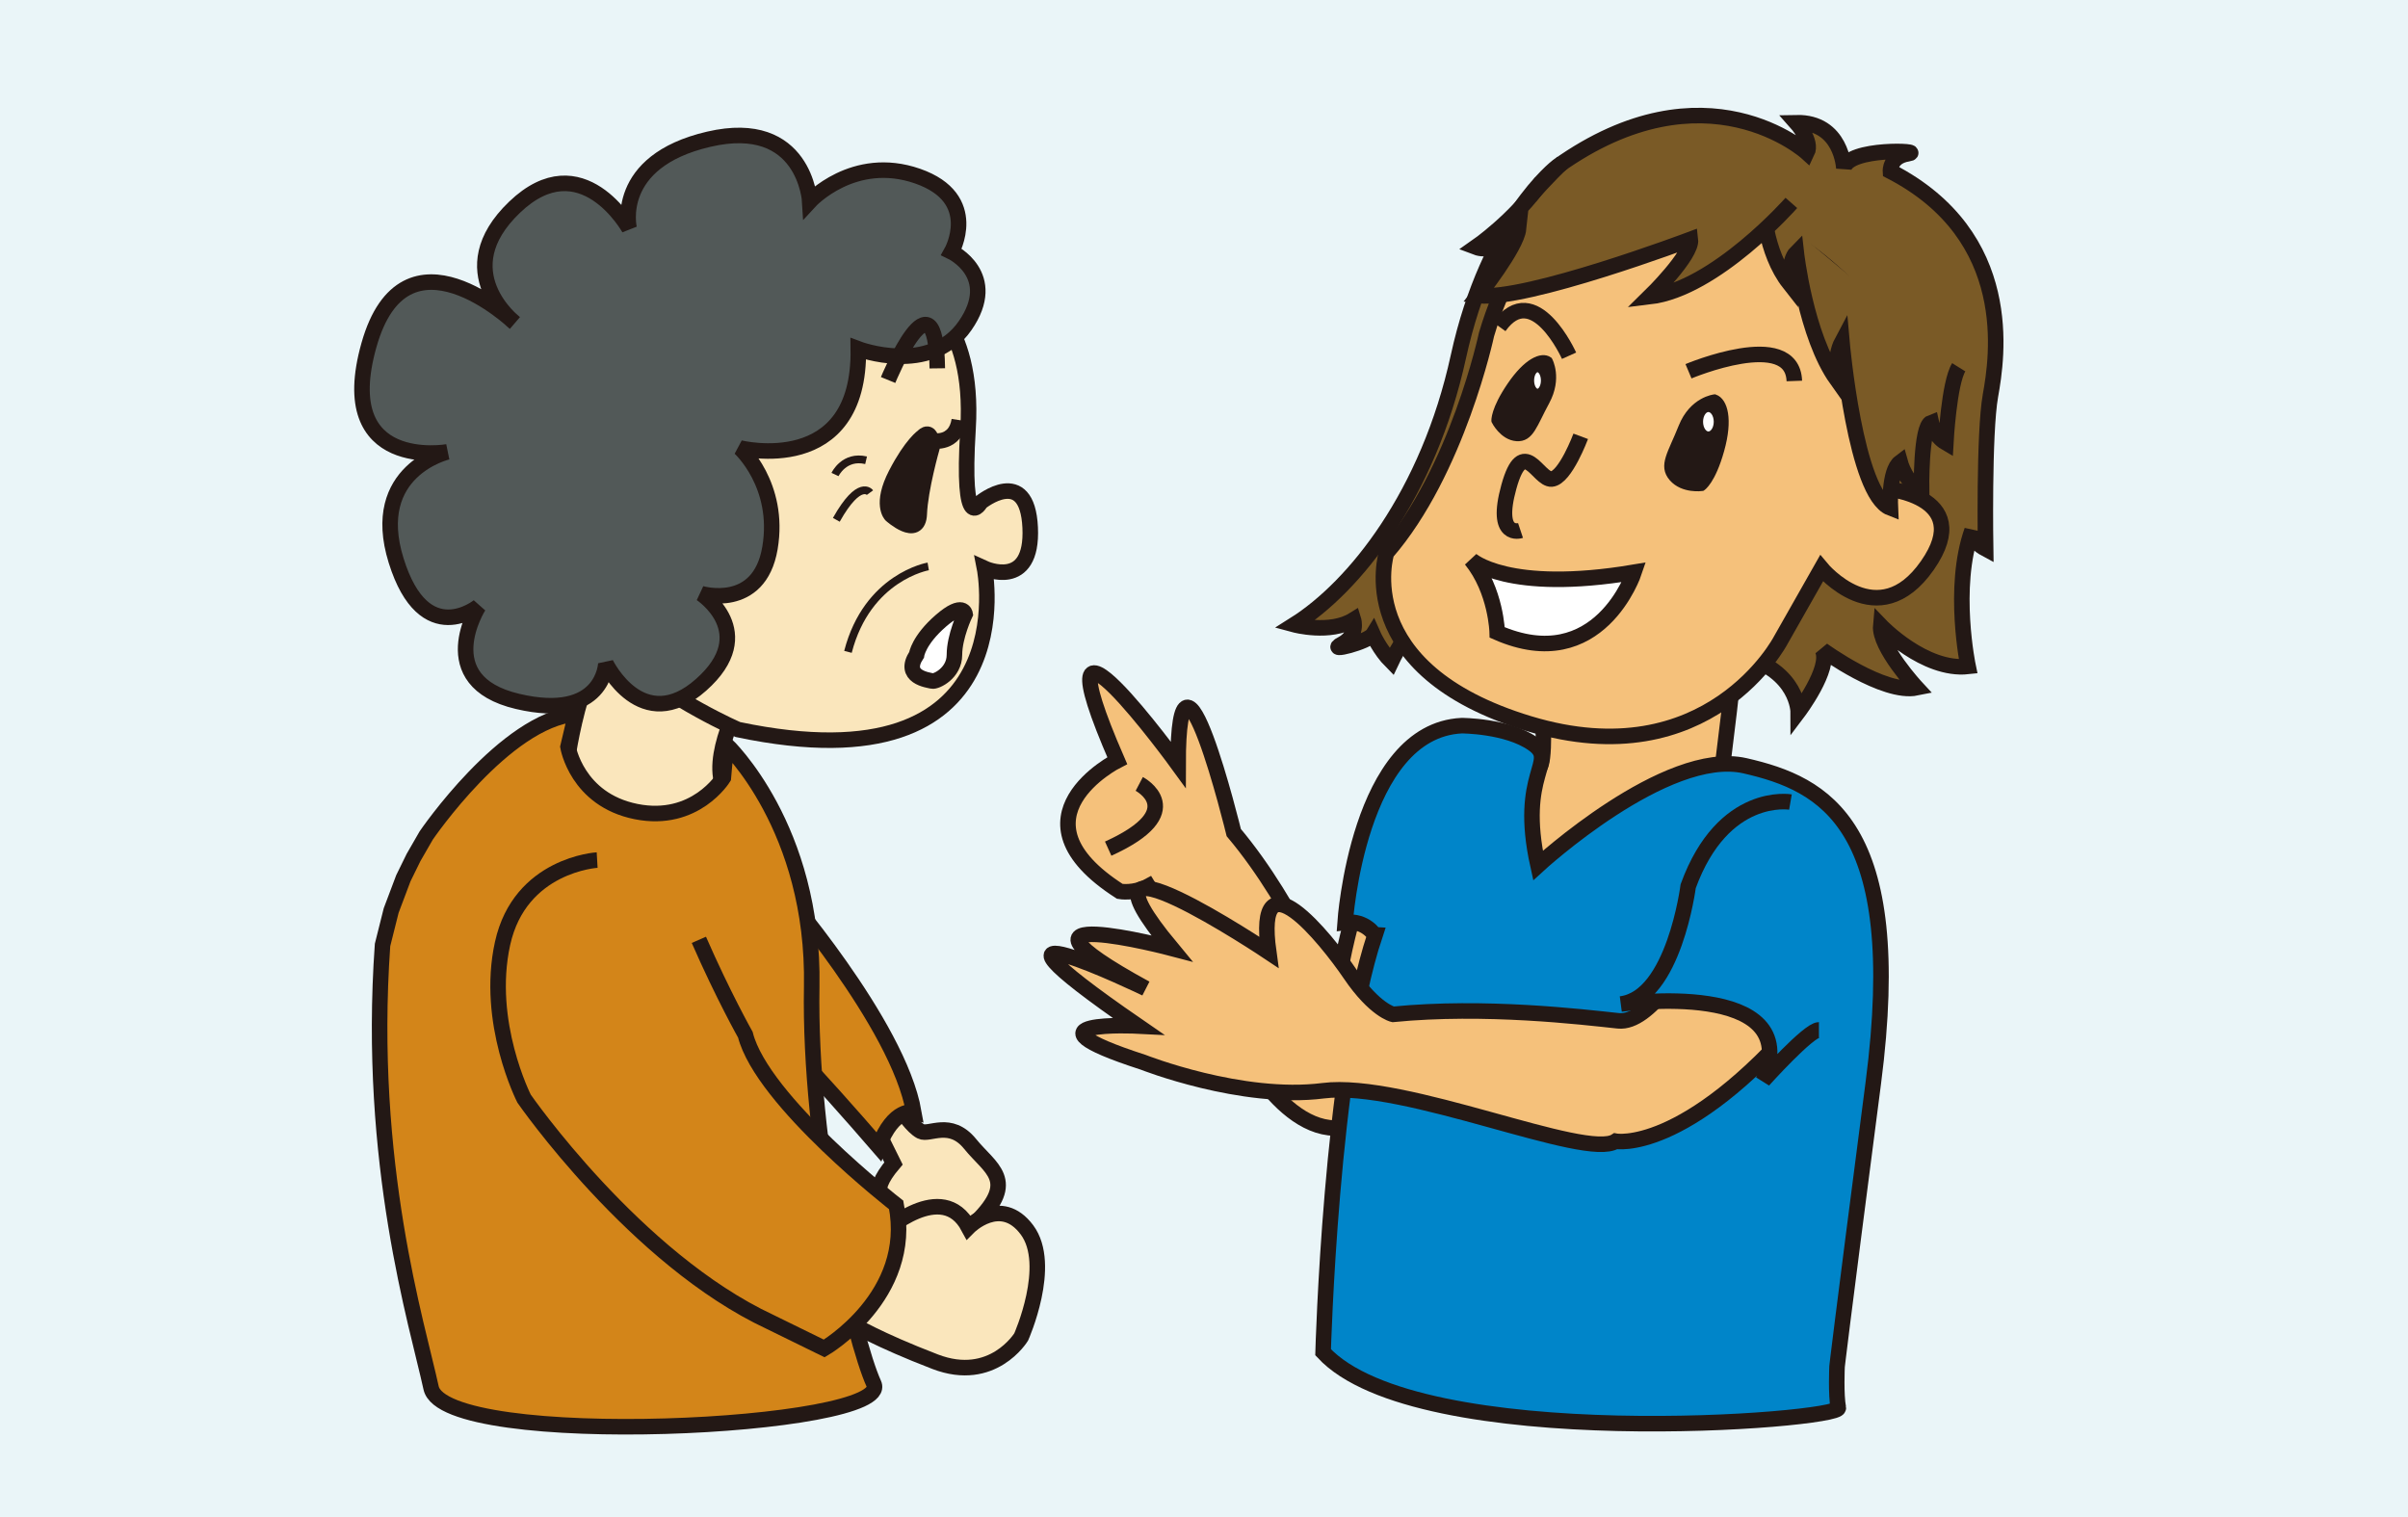 <?xml version="1.0" encoding="iso-8859-1"?>
<!-- Generator: Adobe Illustrator 25.2.0, SVG Export Plug-In . SVG Version: 6.00 Build 0)  -->
<svg version="1.1" id="&#x30EC;&#x30A4;&#x30E4;&#x30FC;_1"
	 xmlns="http://www.w3.org/2000/svg" xmlns:xlink="http://www.w3.org/1999/xlink" x="0px" y="0px" width="960px" height="604.784px"
	 viewBox="0 0 960 604.784" style="enable-background:new 0 0 960 604.784;" xml:space="preserve">
<rect style="fill:#EAF5F8;" width="960" height="604.784"/>
<g>
	<path style="fill:#F5C17B;stroke:#231815;stroke-width:6.194;" d="M614.728,277.306c0,0,1.548,21.677-0.387,27.484
		c-1.935,5.806-14.323,14.71-14.323,14.71s-10.839,20.516,16.645,25.548c27.484,5.032,53.032,4.645,67.355-18.968
		c0,0,5.806-43.355,6.968-58.065C692.147,253.306,614.728,277.306,614.728,277.306z"/>
	<path style="fill:#F5C17B;stroke:#231815;stroke-width:6.194;" d="M546.574,341.434c0,0-13.421,38.713-13.935,60.904
		c0,0-15.992-40.984-40.772-70.403c0,0-22.191-91.146-22.191-27.145c0,0-58.845-81.03-24.263-1.548c0,0-44.9,22.706,1.034,52.131
		c0,0,5.673,1.034,11.353-2.062c0,0,28.908,46.96,34.068,58.833c0,0,19.615,42.321,44.903,37.161c0,0,32.516-2.062,44.903-83.093
		L546.574,341.434z"/>
	<path style="fill:#0085C9;stroke:#231815;stroke-width:6.194;" d="M536.25,367.76c0,0,5.159-76.388,46.452-78.454
		c0,0,18.073-0.003,28.391,7.225c10.318,7.228-6.194,11.356,2.062,48.517c0,0,51.091-46.966,82.579-39.741
		c31.488,7.225,64.513,23.223,51.097,126.451c-13.415,103.228-14.45,113.032-14.45,113.032s-0.52,11.359,0.514,16.518
		s-167.734,18.574-205.415-22.198c0,0,3.097-113.546,20.643-166.191C548.123,372.919,544.506,366.726,536.25,367.76z"/>
	<path style="fill:#F5C17B;stroke:#231815;stroke-width:6.194;" d="M677.153,373.953c0,0-0.344,0.683-0.98,1.857
		c-3.895,7.155-18.592,32.504-31.016,31.173c-14.456-1.548-53.159-6.2-89.806-2.583c0,0-7.222-1.548-17.032-15.998
		c-9.811-14.45-38.189-49.555-32.516-8.776c0,0-84.133-56.262-38.71-1.548c0,0-76.391-20.123-10.325,16.004
		c0,0-82.579-39.75-3.097,14.964c0,0-50.577-2.577,2.066,14.456c0,0,39.227,15.484,71.743,11.353s104.77,27.871,116.643,20.129
		c0,0,27.357,5.262,74.323-49.446L677.153,373.953z"/>
	<path style="fill:#7A5A26;stroke:#231815;stroke-width:6.194;" d="M735.091,67.113c0,0-0.774-18.581-18.968-18.194
		c0,0,6.581,7.355,4.258,12c0,0-40.258-36.774-99.484,5.419c0,0-27.484,20.903-39.484,75.871s-41.419,91.742-65.419,106.839
		c0,0,14.323,3.871,23.613-1.935c0,0,1.935,6.194-4.645,9.677c-6.581,3.484,10.452-0.774,12.387-3.871c0,0,2.71,6.194,7.355,10.839
		c0,0,5.806-12.387,11.613-15.484c5.806-3.097,105.677,6.968,128.129,13.161c22.452,6.194,22.452,22.452,22.452,22.452
		s13.161-17.419,9.677-24.774c0,0,24.387,17.806,37.548,15.097c0,0-15.097-16.258-14.323-24.774c0,0,17.419,18.194,34.839,16.258
		c0,0-6.581-31.355,1.548-54.194c0,0-0.387,4.258,5.419,7.355c0,0-0.774-46.065,1.935-61.161
		c2.71-15.097,10.452-63.484-39.871-89.419c0,0-0.387-5.806,6.968-6.968C767.994,60.145,736.639,58.597,735.091,67.113z"/>
	<path style="fill:#0085C9;stroke:#231815;stroke-width:6.194;" d="M713.8,319.757c0,0-26.837-4.642-40.772,33.554
		c0,0-5.685,44.389-26.843,46.966c0,0,73.809-10.331,56.776,30.447c0,0,18.06-20.129,22.191-20.129"/>
	<path style="fill:#F5C17B;stroke:#231815;stroke-width:6.194;" d="M592.639,133.306c0,0-11.613,54.581-39.871,87.097
		c0,0-14.71,46.452,56.903,68.129c71.613,21.677,100.258-33.29,100.258-33.29l16.258-28.645c0,0,22.452,27.097,42.194-1.161
		s-18.194-31.355-19.742-30.581c-1.548,0.774,17.806-52.645-13.935-82.839s-63.097-35.613-109.161-25.548
		C625.542,86.468,605.413,90.338,592.639,133.306z"/>
	<path style="fill:#231815;stroke:#231815;stroke-width:3.097;" d="M617.413,143.758c0,0,3.871,6.968-1.161,16.258
		c-5.032,9.29-6.194,14.71-11.613,14.323c-5.419-0.387-8.516-6.581-8.516-6.581s-0.387-4.258,6.194-13.935
		C608.897,144.145,614.703,141.822,617.413,143.758z"/>
	<path style="fill:#231815;stroke:#231815;stroke-width:3.097;" d="M683.595,158.77c0,0-8.662,0.844-12.925,11.553
		c-4.258,10.709-8.008,15.287-3.811,20.126c4.204,4.841,11.661,3.768,11.661,3.768s3.871-2.38,7.349-14.788
		C689.353,167.017,687.163,160.067,683.595,158.77z"/>
	<path style="fill:none;stroke:#231815;stroke-width:6.194;" d="M630.187,173.951c0,0-6.194,16.645-11.613,17.032
		s-11.226-17.806-17.032,3.097s4.645,17.419,4.645,17.419"/>
	<path style="fill:none;stroke:#231815;stroke-width:6.194;" d="M673.155,148.016c0,0,41.419-17.419,42.194,3.871"/>
	<path style="fill:none;stroke:#231815;stroke-width:6.194;" d="M625.542,141.822c0,0-13.935-30.968-27.871-11.613"/>
	<path style="fill:#FFFFFF;stroke:#231815;stroke-width:6.194;" d="M586.445,223.113c0,0,14.323,13.548,65.032,5.032
		c0,0-13.935,41.806-54.581,24C596.897,252.145,596.51,235.5,586.445,223.113z"/>
	<path style="fill:#7A5A26;stroke:#231815;stroke-width:6.194;" d="M780.895,146.419c-3.871,6.194-5.159,30.115-5.159,30.115
		c-4.645-2.71-5.806-8.129-5.806-8.129c-4.258,1.548-3.871,27.097-3.871,27.097c-6.194-2.71-8.516-11.226-8.516-11.226
		c-4.645,3.484-3.925,18.242-3.925,18.242c-13.935-5.419-19.3-66.242-19.3-66.242c-3.097,5.806-2.093,15.012-2.093,15.012
		c-12.387-17.419-16.101-50.625-16.101-50.625c-3.097,3.097-2.71,12.387-2.71,12.387c-10.065-12.774-10.452-31.821-10.452-31.821"/>
	<path style="fill:#7A5A26;stroke:#231815;stroke-width:6.194;" d="M714.163,80.897c0,0-30.169,34.294-56.492,37.391
		c0,0,17.032-16.645,16.258-22.839c0,0-65.613,24.696-84.58,22.373c0,0,15.29-19.276,16.064-26.631c0,0-8.903,10.452-17.032,7.355
		c0,0,15.69-10.863,26.141-25.96"/>
	<path style="fill:#FFFFFF;stroke:#231815;stroke-width:3.097;" d="M684.768,168.145c0,2.994-1.645,5.419-3.677,5.419
		s-3.678-2.425-3.678-5.419s1.646-5.419,3.678-5.419S684.768,165.151,684.768,168.145z"/>
	<path style="fill:#FFFFFF;stroke:#231815;stroke-width:3.097;" d="M615.865,151.694c0,2.673-1.3,4.838-2.903,4.838
		s-2.904-2.165-2.904-4.838c0-2.674,1.301-4.839,2.904-4.839S615.865,149.02,615.865,151.694z"/>
	<path style="fill:none;stroke:#231815;stroke-width:6.194;" d="M454.188,312.532c0,0,20.646,10.836-12.387,25.805"/>
	<path style="fill:none;stroke:#231815;stroke-width:6.194;" d="M610.058,78.208c0,0,7.736-8.773,12.901-13.418"/>
</g>
<g>
	<path style="fill:#FAE6BC;stroke:#231815;stroke-width:6.194;" d="M297.671,274.597c0,0-14.323,24-9.677,37.935
		s2.323,19.355,2.323,19.355s-59.226,20.903-64.645-25.161c0,0,4.645-42.968,22.452-60.387L297.671,274.597z"/>
	<path style="fill:#FAE6BC;stroke:#231815;stroke-width:6.194;" d="M355.451,433.324l4.174,9.738c0,0,4.116,6.26,7.482,7.984
		c3.369,1.735,11.713-4.802,19.675,5.038c7.96,9.841,19.17,14.45,2.544,30.998c-16.624,16.536-35.979-8.359-35.979-8.359
		s-8.047-2.056,2.858-14.867l-11.301-22.833L355.451,433.324z"/>
	<path style="fill:#FAE6BC;stroke:#231815;stroke-width:6.194;" d="M339.151,483.992l13.007,7.373c0,0,23.495-21.617,33.946-2.098
		c0,0,12.847-12.986,23.317,1.058c10.47,14.044-2.31,42.701-2.31,42.701s-11.338,18.683-34.304,9.859
		c-22.963-8.825-33.018-14.988-33.018-14.988l-13.216-11.317L339.151,483.992z"/>
	<path style="fill:#D38519;stroke:#231815;stroke-width:6.194;" d="M310.219,353.262c0,0,47.906,54.744,54.088,90.133
		c0,0-8.053-2.062-14.005,13.742c0,0-53.607-62.263-61.86-63.514C280.182,392.371,310.219,353.262,310.219,353.262z"/>
	<path style="fill:#D38519;stroke:#231815;stroke-width:6.194;" d="M155.952,363.006l4.854-12.865l4.067-8.289l5.056-8.776
		c0,0,31.355-46.031,59.613-48.414l-3.097,13.097c0,0,3.484,21.031,27.097,25.794c23.613,4.757,34.839-13.494,34.839-13.494
		l1.161-13.228c0,0,35.226,33.07,34.065,96.557c-1.161,63.502,16.645,140.48,24.774,158.341
		c8.129,17.861-171.097,26.589-176.516,1.591c-5.419-25.005-25.548-89.292-19.355-176.595L155.952,363.006z"/>
	<path style="fill:#D38519;stroke:#231815;stroke-width:6.194;" d="M238.065,342.892c0,0-30.774,1.775-37.706,33.233
		c-6.934,31.458,8.577,61.887,8.577,61.887s44.271,63.955,98.12,89.032l21.538,10.56c0,0,35.915-20.969,28.687-57.223
		c0,0-53.419-41.432-60.13-67.851c0,0-8.849-15.69-18.532-37.833"/>
	<path style="fill:#FAE6BC;stroke:#231815;stroke-width:6.194;" d="M365.8,116.661c0,0,22.839,10.452,20.129,54.194
		s5.032,29.419,5.032,29.419s18.581-15.097,19.742,10.065s-18.194,16.258-18.194,16.258s17.419,88.645-98.323,64.258
		c0,0-100.258-42.968-86.323-109.935s57.677-80.903,61.935-82.452C274.058,96.919,316.639,77.564,365.8,116.661z"/>
	<path style="fill:#525958;stroke:#231815;stroke-width:6.194;" d="M294.962,178.597c0,0,48,12,47.226-39.484
		c0,0,28.645,10.839,42.581-9.29s-5.419-29.419-5.419-29.419s12-21.29-13.548-30.194c-25.548-8.903-42.968,10.065-42.968,10.065
		s-1.935-33.677-40.258-24.774s-31.742,35.613-31.742,35.613s-18.968-34.065-45.677-8.516s0,46.065,0,46.065
		s-43.742-41.806-58.065,8.903c-14.323,50.71,31.355,42.581,31.355,42.581s-31.742,7.355-20.516,43.355s32.903,18.194,32.903,18.194
		s-18.968,29.806,15.484,37.936c34.452,8.129,35.226-15.097,35.226-15.097s14.323,29.419,37.936,8.516
		c23.613-20.903,0-36.387,0-36.387s23.226,6.968,27.484-18.194S294.962,178.597,294.962,178.597z"/>
	<path style="fill:#FFFFFF;stroke:#231815;stroke-width:6.194;" d="M384.768,244.79c0,0-4.258,8.903-4.258,16.258
		c0,7.355-7.355,10.839-8.903,10.452c-1.548-0.387-12-1.548-6.194-10.452c0,0,0.774-5.806,9.677-13.548
		C383.994,239.758,384.768,244.79,384.768,244.79z"/>
	<path style="fill:#231815;stroke:#231815;stroke-width:6.194;" d="M368.02,173.969c0,0,3.484-3.871,3.484,4.645
		c0,0-4.645,16.258-5.032,26.323c-0.387,10.065-11.226,0.387-11.226,0.387s-4.258-4.258,1.935-16.258
		C363.375,177.066,368.02,173.969,368.02,173.969z"/>
	<path style="fill:#231815;stroke:#231815;stroke-width:6.194;" d="M372.124,175.757c0,0,8.773,1.551,10.322-8.256"/>
	<path style="fill:none;stroke:#231815;stroke-width:3.097;" d="M332.897,189.178c0,0,3.611-7.745,12.387-5.679"/>
	<path style="fill:none;stroke:#231815;stroke-width:3.097;" d="M346.833,196.403c0,0-4.128-5.676-13.418,10.839"/>
	<path style="fill:none;stroke:#231815;stroke-width:3.097;" d="M370.058,225.822c0,0-24.257,4.128-31.999,34.065"/>
	<path style="fill:none;stroke:#231815;stroke-width:6.194;" d="M354.06,151.5c0,0,19.095-46.452,19.612-4.645"/>
</g>
<g>
</g>
<g>
</g>
<g>
</g>
<g>
</g>
<g>
</g>
<g>
</g>
<g>
</g>
<g>
</g>
<g>
</g>
<g>
</g>
<g>
</g>
<g>
</g>
<g>
</g>
<g>
</g>
<g>
</g>
</svg>
